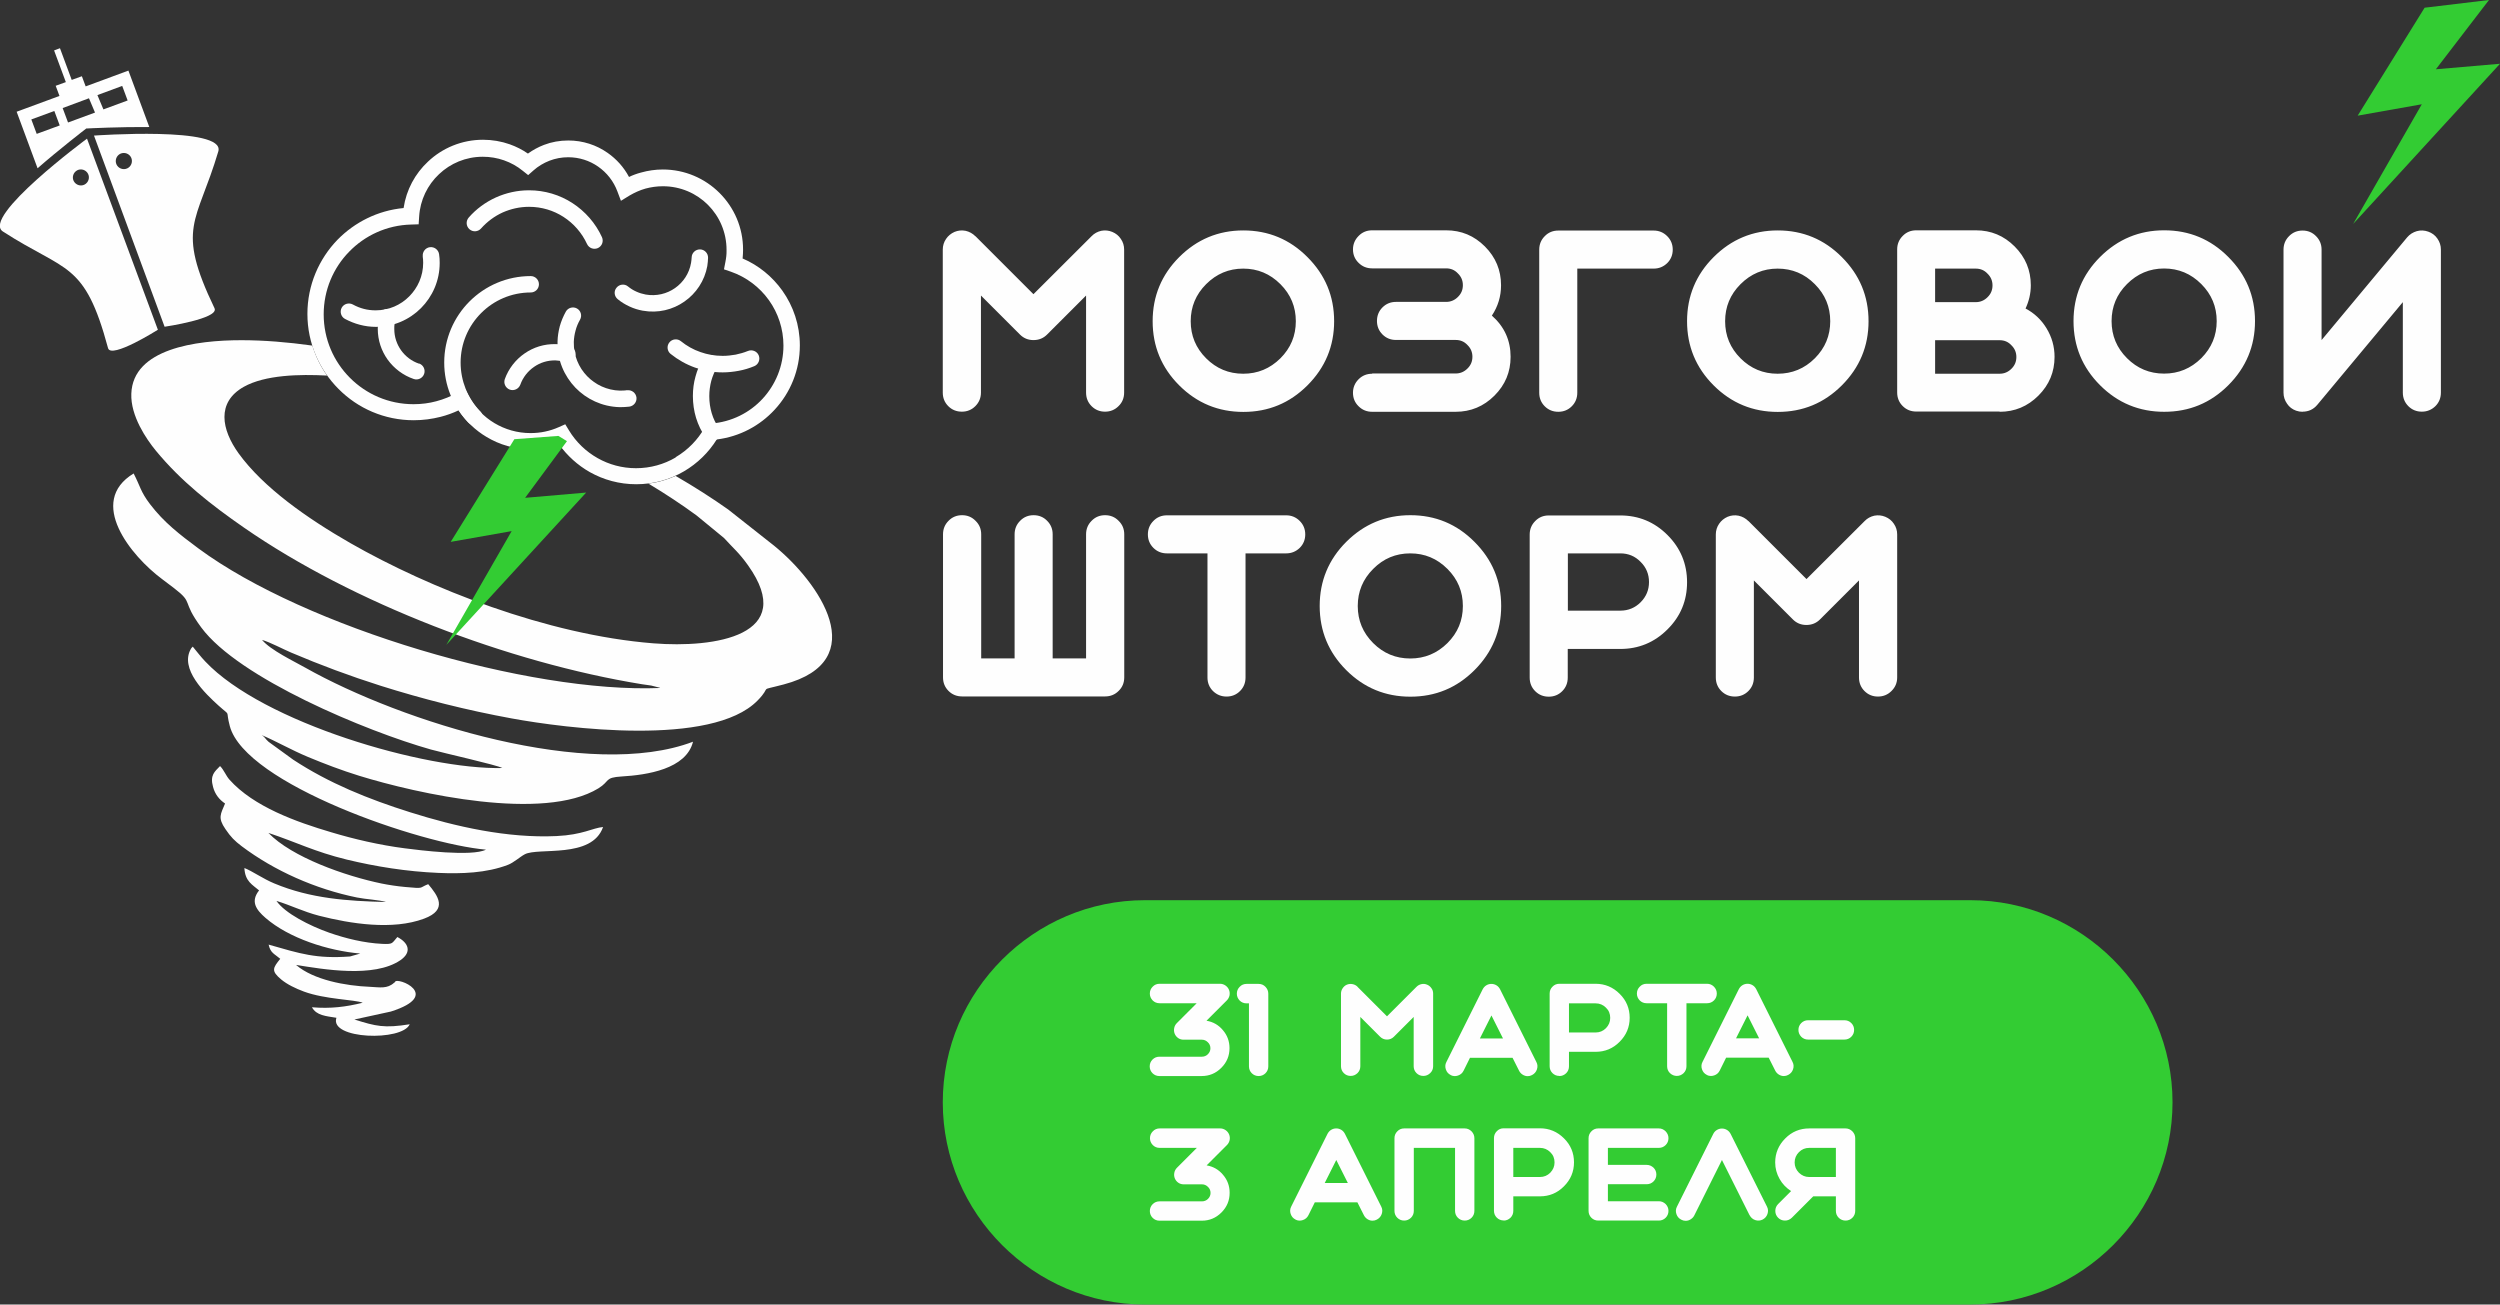 <?xml version="1.0" encoding="UTF-8"?>
<!DOCTYPE svg PUBLIC "-//W3C//DTD SVG 1.1//EN" "http://www.w3.org/Graphics/SVG/1.1/DTD/svg11.dtd">
<!-- Creator: CorelDRAW -->
<svg xmlns="http://www.w3.org/2000/svg" xml:space="preserve" width="48.215mm" height="25.159mm" version="1.1" style="shape-rendering:geometricPrecision; text-rendering:geometricPrecision; image-rendering:optimizeQuality; fill-rule:evenodd; clip-rule:evenodd"
viewBox="0 0 20.429 10.66"
 xmlns:xlink="http://www.w3.org/1999/xlink"
 xmlns:xodm="http://www.corel.com/coreldraw/odm/2003">
 <rect x="0" y="0" width="20.429" height="10.66" fill="#333333" stroke="none"/>
 <defs>
  <style type="text/css">
   <![CDATA[
    .fil0 {fill:#FEFEFE}
    .fil2 {fill:#33CC33}
    .fil1 {fill:#FEFEFE;fill-rule:nonzero}
   ]]>
  </style>
 </defs>
 <g id="Слой_x0020_1">
  <path class="fil0" d="M2.673 3.069c-0.225,-0.012 -0.506,-0.006 -0.681,0.092 -0.225,0.127 -0.182,0.35 -0.042,0.544 0.202,0.279 0.559,0.53 0.913,0.733 0.643,0.368 1.606,0.75 2.475,0.819 0.501,0.04 1.184,-0.062 0.775,-0.637 -0.075,-0.105 -0.118,-0.137 -0.197,-0.224l-0.224 -0.184c-0.119,-0.087 -0.251,-0.175 -0.393,-0.26 0.078,-0.01 0.153,-0.032 0.222,-0.063 0.155,0.09 0.299,0.182 0.429,0.274l0.374 0.295c0.37,0.3 0.814,0.941 0.08,1.135 -0.223,0.059 -0.087,0.003 -0.214,0.132 -0.374,0.381 -1.57,0.226 -2.007,0.146 -0.372,-0.068 -0.729,-0.159 -1.072,-0.267 -0.252,-0.08 -0.491,-0.169 -0.731,-0.271 -0.071,-0.03 -0.17,-0.084 -0.239,-0.104 0.07,0.084 0.264,0.176 0.352,0.226 0.798,0.45 2.332,0.925 3.17,0.606 -0.055,0.224 -0.377,0.272 -0.583,0.284 -0.143,0.009 -0.092,0.036 -0.19,0.097 -0.447,0.273 -1.477,0.045 -1.956,-0.103 -0.142,-0.044 -0.284,-0.098 -0.416,-0.153 -0.137,-0.057 -0.259,-0.128 -0.379,-0.179 0.026,0.016 0.029,0.032 0.056,0.055l0.201 0.146c0.292,0.192 0.614,0.322 0.957,0.43 0.371,0.117 0.794,0.213 1.195,0.194 0.214,-0.01 0.293,-0.066 0.38,-0.074 -0.091,0.262 -0.53,0.164 -0.64,0.223 -0.038,0.02 -0.09,0.068 -0.137,0.086 -0.177,0.068 -0.381,0.074 -0.569,0.066 -0.257,-0.011 -0.509,-0.051 -0.749,-0.109 -0.265,-0.065 -0.406,-0.14 -0.64,-0.218 0.192,0.199 0.627,0.352 0.926,0.414 0.06,0.012 0.126,0.022 0.191,0.028 0.164,0.015 0.109,0.008 0.189,-0.023 0.078,0.093 0.165,0.208 -0.034,0.282 -0.257,0.096 -0.599,0.042 -0.858,-0.024 -0.131,-0.034 -0.237,-0.088 -0.348,-0.121 0.07,0.101 0.27,0.203 0.432,0.26 0.135,0.047 0.286,0.084 0.433,0.091 0.089,0.004 0.077,-0.004 0.123,-0.056 0.091,0.047 0.122,0.123 0.024,0.19 -0.215,0.146 -0.628,0.074 -0.852,0.038 0.143,0.123 0.405,0.171 0.605,0.179 0.08,0.004 0.141,0.018 0.197,-0.034 0.002,-0.001 0.006,-0.002 0.007,-0.006 0.012,-0.045 0.395,0.106 -0.034,0.242l-0.298 0.065c0.178,0.056 0.244,0.072 0.452,0.039 -0.061,0.141 -0.659,0.124 -0.599,-0.053 -0.085,-0.014 -0.163,-0.018 -0.2,-0.086 0.152,0.013 0.278,-0.003 0.415,-0.037 -0.066,-0.026 -0.306,-0.027 -0.48,-0.091 -0.07,-0.026 -0.138,-0.059 -0.186,-0.099 -0.085,-0.071 -0.068,-0.094 -0.008,-0.169 -0.046,-0.04 -0.08,-0.046 -0.095,-0.116 0.259,0.074 0.387,0.117 0.665,0.097l0.084 -0.024c-0.265,-0.023 -0.582,-0.125 -0.774,-0.291 -0.081,-0.07 -0.123,-0.136 -0.053,-0.225 -0.053,-0.046 -0.115,-0.073 -0.12,-0.183 0.064,0.025 0.154,0.089 0.244,0.126 0.297,0.124 0.598,0.144 0.913,0.152 -0.045,-0.016 -0.17,-0.023 -0.237,-0.037 -0.339,-0.069 -0.675,-0.218 -0.942,-0.419 -0.058,-0.044 -0.089,-0.075 -0.133,-0.14 -0.065,-0.094 -0.038,-0.123 -0.003,-0.209 -0.045,-0.03 -0.082,-0.074 -0.098,-0.135 -0.027,-0.097 0.013,-0.125 0.057,-0.171 0.031,0.03 0.047,0.077 0.077,0.111 0.197,0.221 0.547,0.346 0.832,0.43 0.186,0.056 0.397,0.105 0.6,0.131 0.114,0.015 0.55,0.07 0.664,0.011 -0.534,-0.046 -1.966,-0.536 -2.093,-1.009 -0.039,-0.146 0.016,-0.071 -0.092,-0.168 -0.105,-0.095 -0.326,-0.302 -0.223,-0.469l0.012 -0.013c0.039,0.047 0.064,0.081 0.102,0.121 0.471,0.5 1.798,0.886 2.428,0.871 -0.044,-0.025 -0.488,-0.124 -0.583,-0.151 -0.528,-0.149 -1.571,-0.583 -1.877,-0.997 -0.167,-0.226 -0.057,-0.195 -0.223,-0.322 -0.037,-0.028 -0.065,-0.049 -0.099,-0.075 -0.25,-0.186 -0.615,-0.629 -0.231,-0.862 0.055,0.106 0.056,0.149 0.135,0.252 0.112,0.147 0.24,0.246 0.395,0.361 0.873,0.645 2.7,1.185 3.772,1.14 -0.003,-0.002 -0.007,-0.004 -0.01,-0.004l-0.063 -0.016c-0.026,-0.004 -0.051,-0.007 -0.077,-0.011 -1.087,-0.177 -2.361,-0.663 -3.251,-1.28 -0.268,-0.186 -0.513,-0.377 -0.721,-0.63 -0.076,-0.093 -0.206,-0.282 -0.199,-0.464 0.013,-0.367 0.527,-0.437 0.899,-0.437 0.184,0 0.379,0.016 0.58,0.044 0.028,0.09 0.069,0.174 0.123,0.248z"/>
  <path class="fil1" d="M7.97 1.93c-0.022,-0.022 -0.049,-0.037 -0.08,-0.044 -0.031,-0.006 -0.061,-0.003 -0.09,0.009 -0.029,0.013 -0.052,0.032 -0.069,0.057 -0.018,0.026 -0.027,0.056 -0.027,0.087l0 1.169c0,0.044 0.015,0.081 0.045,0.111 0.03,0.03 0.067,0.045 0.111,0.045 0.043,0 0.08,-0.015 0.11,-0.045 0.03,-0.03 0.046,-0.067 0.046,-0.111l0 -0.793 0.319 0.319c0.03,0.03 0.067,0.045 0.11,0.045 0.044,0 0.081,-0.015 0.111,-0.045l0.319 -0.319 0 0.793c0,0.044 0.015,0.081 0.045,0.111 0.03,0.03 0.067,0.045 0.11,0.045 0.043,0 0.08,-0.015 0.11,-0.045 0.031,-0.03 0.046,-0.067 0.046,-0.111l0 -1.169c0,-0.032 -0.009,-0.061 -0.027,-0.087 -0.017,-0.026 -0.041,-0.045 -0.07,-0.057 -0.029,-0.012 -0.059,-0.015 -0.09,-0.009 -0.03,0.007 -0.057,0.021 -0.079,0.044l-0.475 0.474 -0.474 -0.474zm2.619 0.695c0,0.118 -0.042,0.219 -0.126,0.303 -0.085,0.084 -0.186,0.126 -0.304,0.126 -0.118,0 -0.219,-0.042 -0.303,-0.126 -0.084,-0.084 -0.126,-0.185 -0.126,-0.303 0,-0.118 0.042,-0.219 0.126,-0.303 0.084,-0.084 0.185,-0.127 0.303,-0.127 0.118,0 0.219,0.042 0.304,0.127 0.084,0.084 0.126,0.185 0.126,0.303zm-1.17 0c0,0.204 0.072,0.379 0.217,0.524 0.145,0.145 0.32,0.217 0.524,0.217 0.205,0 0.379,-0.072 0.524,-0.217 0.145,-0.145 0.218,-0.32 0.218,-0.524 0,-0.205 -0.073,-0.379 -0.218,-0.524 -0.144,-0.145 -0.319,-0.218 -0.524,-0.218 -0.204,0 -0.379,0.073 -0.524,0.218 -0.144,0.144 -0.217,0.319 -0.217,0.524zm1.794 0.429c-0.044,0 -0.081,0.015 -0.111,0.045 -0.03,0.03 -0.046,0.067 -0.046,0.11 0,0.044 0.015,0.081 0.046,0.111 0.03,0.03 0.067,0.045 0.111,0.045l0.682 0c0.123,0 0.229,-0.044 0.317,-0.132 0.088,-0.088 0.132,-0.193 0.132,-0.317 0,-0.135 -0.051,-0.247 -0.153,-0.337 0.05,-0.075 0.075,-0.158 0.075,-0.248 0,-0.123 -0.044,-0.229 -0.132,-0.317 -0.088,-0.088 -0.193,-0.132 -0.317,-0.132l-0.604 0c-0.044,0 -0.081,0.015 -0.111,0.046 -0.03,0.03 -0.046,0.067 -0.046,0.11 0,0.043 0.015,0.08 0.046,0.11 0.03,0.03 0.067,0.045 0.111,0.045l0.604 0c0.038,0 0.07,0.013 0.096,0.041 0.027,0.026 0.041,0.058 0.041,0.096 0,0.038 -0.013,0.07 -0.041,0.097 -0.026,0.026 -0.058,0.04 -0.096,0.04l-0.41 0c-0.043,0 -0.08,0.015 -0.11,0.045 -0.03,0.03 -0.045,0.067 -0.045,0.111 0,0.043 0.015,0.08 0.045,0.11 0.03,0.03 0.067,0.045 0.11,0.045l0.488 0c0.038,0 0.07,0.013 0.096,0.041 0.027,0.026 0.041,0.058 0.041,0.096 0,0.038 -0.013,0.07 -0.041,0.097 -0.026,0.026 -0.058,0.04 -0.096,0.04l-0.682 0zm2.456 -1.014c0,-0.043 -0.015,-0.08 -0.045,-0.11 -0.031,-0.031 -0.068,-0.046 -0.111,-0.046l-0.779 0c-0.044,0 -0.081,0.015 -0.111,0.046 -0.03,0.03 -0.045,0.067 -0.045,0.11l0 1.169c0,0.044 0.015,0.081 0.045,0.111 0.03,0.03 0.067,0.045 0.111,0.045 0.043,0 0.08,-0.015 0.11,-0.045 0.03,-0.03 0.045,-0.067 0.045,-0.111l0 -1.014 0.624 0c0.043,0 0.08,-0.015 0.111,-0.045 0.03,-0.03 0.045,-0.067 0.045,-0.11zm1.287 0.585c0,0.118 -0.042,0.219 -0.126,0.303 -0.084,0.084 -0.186,0.126 -0.304,0.126 -0.118,0 -0.219,-0.042 -0.303,-0.126 -0.084,-0.084 -0.126,-0.185 -0.126,-0.303 0,-0.118 0.042,-0.219 0.126,-0.303 0.084,-0.084 0.185,-0.127 0.303,-0.127 0.118,0 0.22,0.042 0.304,0.127 0.084,0.084 0.126,0.185 0.126,0.303zm-1.17 0c0,0.204 0.072,0.379 0.217,0.524 0.145,0.145 0.32,0.217 0.524,0.217 0.205,0 0.379,-0.072 0.524,-0.217 0.145,-0.145 0.218,-0.32 0.218,-0.524 0,-0.205 -0.073,-0.379 -0.218,-0.524 -0.144,-0.145 -0.319,-0.218 -0.524,-0.218 -0.204,0 -0.379,0.073 -0.524,0.218 -0.144,0.144 -0.217,0.319 -0.217,0.524zm2.027 0.155l0.527 0c0.038,0 0.07,0.013 0.096,0.041 0.027,0.026 0.041,0.058 0.041,0.096 0,0.038 -0.013,0.07 -0.041,0.097 -0.026,0.026 -0.058,0.04 -0.096,0.04l-0.527 0 0 -0.273zm0 -0.585l0.332 0c0.038,0 0.07,0.013 0.096,0.041 0.027,0.026 0.041,0.058 0.041,0.096 0,0.038 -0.013,0.07 -0.041,0.097 -0.026,0.026 -0.058,0.04 -0.096,0.04l-0.332 0 0 -0.273zm0.527 1.17c0.123,0 0.229,-0.044 0.317,-0.132 0.088,-0.088 0.132,-0.193 0.132,-0.317 0,-0.084 -0.022,-0.162 -0.066,-0.234 -0.042,-0.069 -0.099,-0.123 -0.171,-0.161 0.028,-0.06 0.043,-0.123 0.043,-0.19 0,-0.123 -0.044,-0.229 -0.132,-0.317 -0.088,-0.088 -0.193,-0.132 -0.317,-0.132l-0.487 0c-0.044,0 -0.081,0.015 -0.111,0.046 -0.03,0.03 -0.045,0.067 -0.045,0.11l0 1.169c0,0.044 0.015,0.081 0.045,0.111 0.03,0.03 0.067,0.045 0.111,0.045l0.682 0zm1.774 -0.741c0,0.118 -0.042,0.219 -0.126,0.303 -0.085,0.084 -0.186,0.126 -0.304,0.126 -0.118,0 -0.219,-0.042 -0.303,-0.126 -0.084,-0.084 -0.126,-0.185 -0.126,-0.303 0,-0.118 0.042,-0.219 0.126,-0.303 0.084,-0.084 0.185,-0.127 0.303,-0.127 0.118,0 0.219,0.042 0.304,0.127 0.084,0.084 0.126,0.185 0.126,0.303zm-1.17 0c0,0.204 0.072,0.379 0.217,0.524 0.145,0.145 0.32,0.217 0.524,0.217 0.205,0 0.379,-0.072 0.524,-0.217 0.145,-0.145 0.218,-0.32 0.218,-0.524 0,-0.205 -0.073,-0.379 -0.218,-0.524 -0.144,-0.145 -0.319,-0.218 -0.524,-0.218 -0.204,0 -0.379,0.073 -0.524,0.218 -0.144,0.144 -0.217,0.319 -0.217,0.524zm1.872 0.741c-0.018,0 -0.036,-0.003 -0.053,-0.009 -0.031,-0.011 -0.056,-0.03 -0.074,-0.057 -0.019,-0.027 -0.029,-0.057 -0.029,-0.09l0 -1.169c0,-0.043 0.015,-0.08 0.045,-0.11 0.03,-0.031 0.067,-0.046 0.111,-0.046 0.043,0 0.08,0.015 0.11,0.046 0.03,0.03 0.045,0.067 0.045,0.11l0 0.739 0.699 -0.839c0.021,-0.025 0.048,-0.042 0.079,-0.051 0.032,-0.009 0.063,-0.007 0.094,0.004 0.031,0.011 0.056,0.03 0.074,0.056 0.019,0.027 0.029,0.057 0.029,0.09l0 1.169c0,0.044 -0.015,0.081 -0.045,0.111 -0.031,0.03 -0.068,0.045 -0.111,0.045 -0.043,0 -0.08,-0.015 -0.11,-0.045 -0.03,-0.03 -0.045,-0.067 -0.045,-0.111l0 -0.739 -0.699 0.839c-0.032,0.038 -0.072,0.056 -0.12,0.056zm-9.786 0.845c-0.043,0 -0.08,0.015 -0.11,0.046 -0.03,0.03 -0.045,0.067 -0.045,0.11l0 1.014 -0.273 0 0 -1.014c0,-0.043 -0.015,-0.08 -0.045,-0.11 -0.03,-0.031 -0.067,-0.046 -0.111,-0.046 -0.043,0 -0.08,0.015 -0.11,0.046 -0.03,0.03 -0.045,0.067 -0.045,0.11l0 1.014 -0.273 0 0 -1.014c0,-0.043 -0.015,-0.08 -0.046,-0.11 -0.03,-0.031 -0.067,-0.046 -0.11,-0.046 -0.044,0 -0.081,0.015 -0.111,0.046 -0.03,0.03 -0.045,0.067 -0.045,0.11l0 1.169c0,0.044 0.015,0.081 0.045,0.111 0.03,0.03 0.067,0.045 0.111,0.045l1.169 0c0.043,0 0.08,-0.015 0.11,-0.045 0.031,-0.03 0.046,-0.067 0.046,-0.111l0 -1.169c0,-0.043 -0.015,-0.08 -0.046,-0.11 -0.03,-0.031 -0.067,-0.046 -0.11,-0.046zm0.837 0.312l0 1.014c0,0.044 0.015,0.081 0.045,0.111 0.031,0.03 0.068,0.045 0.111,0.045 0.043,0 0.08,-0.015 0.11,-0.045 0.03,-0.03 0.045,-0.067 0.045,-0.111l0 -1.014 0.332 0c0.043,0 0.08,-0.015 0.111,-0.045 0.03,-0.03 0.045,-0.067 0.045,-0.11 0,-0.043 -0.015,-0.08 -0.045,-0.11 -0.031,-0.031 -0.068,-0.046 -0.111,-0.046l-0.974 0c-0.044,0 -0.081,0.015 -0.111,0.046 -0.03,0.03 -0.045,0.067 -0.045,0.11 0,0.043 0.015,0.08 0.045,0.11 0.03,0.03 0.067,0.045 0.111,0.045l0.331 0zm2.087 0.43c0,0.118 -0.042,0.219 -0.126,0.303 -0.085,0.084 -0.186,0.126 -0.304,0.126 -0.118,0 -0.219,-0.042 -0.303,-0.126 -0.084,-0.084 -0.126,-0.185 -0.126,-0.303 0,-0.118 0.042,-0.219 0.126,-0.303 0.084,-0.085 0.185,-0.127 0.303,-0.127 0.118,0 0.219,0.042 0.304,0.127 0.084,0.084 0.126,0.185 0.126,0.303zm-1.17 0c0,0.204 0.072,0.379 0.217,0.524 0.145,0.145 0.32,0.217 0.524,0.217 0.205,0 0.379,-0.072 0.524,-0.217 0.145,-0.145 0.218,-0.32 0.218,-0.524 0,-0.205 -0.073,-0.379 -0.218,-0.524 -0.144,-0.145 -0.319,-0.218 -0.524,-0.218 -0.204,0 -0.379,0.073 -0.524,0.218 -0.144,0.144 -0.217,0.319 -0.217,0.524zm2.691 -0.195c0,0.064 -0.023,0.119 -0.069,0.165 -0.045,0.045 -0.101,0.068 -0.165,0.068l-0.429 0 0 -0.468 0.429 0c0.065,0 0.12,0.023 0.165,0.069 0.046,0.045 0.069,0.101 0.069,0.165zm-0.819 0.936c0.043,0 0.08,-0.015 0.11,-0.045 0.03,-0.03 0.045,-0.067 0.045,-0.111l0 -0.234 0.429 0c0.15,0 0.279,-0.053 0.386,-0.16 0.107,-0.106 0.16,-0.235 0.16,-0.385 0,-0.15 -0.053,-0.279 -0.16,-0.386 -0.107,-0.107 -0.236,-0.16 -0.386,-0.16l-0.584 0c-0.044,0 -0.081,0.015 -0.111,0.046 -0.03,0.03 -0.045,0.067 -0.045,0.11l0 1.169c0,0.044 0.015,0.081 0.045,0.111 0.03,0.03 0.067,0.045 0.111,0.045zm1.631 -1.435c-0.022,-0.022 -0.049,-0.037 -0.08,-0.044 -0.031,-0.006 -0.061,-0.003 -0.09,0.009 -0.029,0.013 -0.052,0.032 -0.069,0.057 -0.018,0.026 -0.027,0.056 -0.027,0.087l0 1.169c0,0.044 0.015,0.081 0.045,0.111 0.03,0.03 0.067,0.045 0.111,0.045 0.043,0 0.08,-0.015 0.11,-0.045 0.03,-0.03 0.045,-0.067 0.045,-0.111l0 -0.793 0.319 0.319c0.03,0.03 0.067,0.045 0.11,0.045 0.044,0 0.081,-0.015 0.111,-0.045l0.319 -0.319 0 0.793c0,0.044 0.015,0.081 0.045,0.111 0.03,0.03 0.067,0.045 0.11,0.045 0.043,0 0.08,-0.015 0.11,-0.045 0.031,-0.03 0.047,-0.067 0.047,-0.111l0 -1.169c0,-0.032 -0.009,-0.061 -0.027,-0.087 -0.017,-0.026 -0.041,-0.045 -0.07,-0.057 -0.029,-0.012 -0.059,-0.015 -0.09,-0.009 -0.03,0.007 -0.057,0.021 -0.079,0.044l-0.475 0.474 -0.474 -0.474z"/>
  <path class="fil1" d="M3.924 3.36c0.026,0.027 0.025,0.069 -0.002,0.095 -0.027,0.026 -0.069,0.025 -0.095,-0.002 -0.062,-0.065 -0.112,-0.141 -0.146,-0.226 -0.033,-0.082 -0.051,-0.171 -0.051,-0.264 0,-0.195 0.079,-0.372 0.207,-0.5 0.128,-0.128 0.305,-0.207 0.5,-0.207 0.037,0 0.067,0.03 0.067,0.067 0,0.037 -0.03,0.067 -0.067,0.067 -0.158,0 -0.301,0.064 -0.405,0.168 -0.104,0.104 -0.168,0.247 -0.168,0.405 0,0.076 0.015,0.148 0.041,0.214 0.028,0.069 0.068,0.131 0.118,0.183z"/>
  <path class="fil1" d="M5.857 3.591c-0.066,0.106 -0.158,0.196 -0.267,0.26 -0.115,0.068 -0.249,0.106 -0.391,0.106 -0.138,0 -0.267,-0.036 -0.379,-0.099 -0.099,-0.056 -0.185,-0.134 -0.251,-0.226 -0.028,0.01 -0.057,0.018 -0.086,0.024 -0.048,0.01 -0.096,0.015 -0.145,0.015 -0.133,0 -0.257,-0.037 -0.363,-0.101 -0.091,-0.054 -0.169,-0.129 -0.227,-0.217 -0.047,0.022 -0.096,0.04 -0.147,0.053 -0.071,0.018 -0.144,0.028 -0.22,0.028 -0.24,0 -0.457,-0.097 -0.614,-0.255 -0.157,-0.157 -0.255,-0.374 -0.255,-0.614 0,-0.235 0.094,-0.449 0.246,-0.606 0.14,-0.143 0.329,-0.239 0.54,-0.259 0.022,-0.149 0.094,-0.281 0.199,-0.379 0.117,-0.111 0.276,-0.179 0.45,-0.179 0.076,0 0.15,0.013 0.218,0.037 0.053,0.019 0.103,0.044 0.149,0.076 0.04,-0.029 0.084,-0.053 0.131,-0.071 0.062,-0.024 0.129,-0.036 0.199,-0.036 0.119,0 0.23,0.037 0.321,0.101 0.073,0.051 0.133,0.118 0.175,0.197 0.031,-0.015 0.064,-0.027 0.098,-0.036 0.057,-0.016 0.117,-0.025 0.178,-0.025 0.181,0 0.345,0.073 0.464,0.192 0.119,0.119 0.192,0.282 0.192,0.463 0,0.02 -0.001,0.042 -0.003,0.064l-0.001 0.008c0.131,0.056 0.243,0.148 0.325,0.263 0.09,0.127 0.143,0.281 0.143,0.448 0,0.202 -0.078,0.387 -0.206,0.525 -0.121,0.131 -0.286,0.22 -0.472,0.243zm-0.334 0.144c0.098,-0.058 0.179,-0.141 0.235,-0.24l0.018 -0.031 0.036 -0.003c0.166,-0.013 0.314,-0.088 0.42,-0.203 0.105,-0.114 0.17,-0.266 0.17,-0.434 0,-0.138 -0.044,-0.266 -0.118,-0.37 -0.076,-0.107 -0.185,-0.19 -0.312,-0.234l-0.056 -0.019 0.011 -0.057c0.004,-0.018 0.006,-0.035 0.008,-0.051l0 -0c0.002,-0.015 0.002,-0.033 0.002,-0.051 0,-0.144 -0.058,-0.274 -0.152,-0.368 -0.094,-0.094 -0.224,-0.152 -0.368,-0.152 -0.05,0 -0.097,0.007 -0.142,0.019 -0.046,0.013 -0.09,0.033 -0.131,0.057l-0.07 0.043 -0.029 -0.077c-0.031,-0.083 -0.086,-0.153 -0.158,-0.203 -0.069,-0.048 -0.153,-0.076 -0.244,-0.076 -0.054,0 -0.105,0.01 -0.152,0.028 -0.049,0.019 -0.094,0.046 -0.132,0.08l-0.043 0.038 -0.044 -0.035c-0.045,-0.037 -0.097,-0.066 -0.154,-0.086 -0.054,-0.019 -0.112,-0.029 -0.173,-0.029 -0.139,0 -0.264,0.054 -0.357,0.142 -0.094,0.088 -0.155,0.211 -0.163,0.348l-0.004 0.062 -0.062 0.002c-0.198,0.005 -0.377,0.089 -0.506,0.222 -0.129,0.132 -0.208,0.313 -0.208,0.512 0,0.203 0.082,0.386 0.215,0.519 0.133,0.133 0.316,0.215 0.519,0.215 0.065,0 0.127,-0.008 0.186,-0.024 0.061,-0.016 0.119,-0.04 0.173,-0.07l0.06 -0.034 0.032 0.061c0.049,0.092 0.122,0.169 0.211,0.222 0.086,0.051 0.186,0.081 0.294,0.081 0.041,0 0.081,-0.004 0.118,-0.012 0.039,-0.008 0.076,-0.02 0.112,-0.036l0.054 -0.024 0.031 0.051c0.057,0.094 0.138,0.172 0.234,0.226 0.092,0.052 0.199,0.082 0.313,0.082 0.118,0 0.229,-0.032 0.323,-0.087z"/>
  <path class="fil1" d="M3.931 1.867c-0.025,0.028 -0.067,0.031 -0.095,0.006 -0.028,-0.025 -0.03,-0.067 -0.006,-0.095 0.061,-0.07 0.137,-0.126 0.223,-0.165 0.083,-0.037 0.174,-0.058 0.27,-0.058 0.13,0 0.252,0.038 0.354,0.104 0.105,0.068 0.19,0.165 0.242,0.279 0.015,0.034 0.001,0.073 -0.033,0.089 -0.034,0.015 -0.073,0.001 -0.089,-0.033 -0.042,-0.091 -0.109,-0.168 -0.193,-0.222 -0.081,-0.052 -0.177,-0.082 -0.281,-0.082 -0.077,0 -0.149,0.017 -0.215,0.046 -0.068,0.031 -0.128,0.076 -0.177,0.131z"/>
  <path class="fil1" d="M3.455 2.096c-0.005,-0.037 0.021,-0.071 0.057,-0.076 0.037,-0.005 0.071,0.021 0.076,0.057 0.002,0.012 0.003,0.024 0.004,0.036 0.001,0.013 0.001,0.025 0.001,0.036 0,0.144 -0.059,0.275 -0.153,0.369 -0.095,0.095 -0.225,0.153 -0.369,0.153 -0.044,0 -0.088,-0.006 -0.13,-0.017 -0.043,-0.011 -0.084,-0.028 -0.122,-0.048 -0.033,-0.018 -0.044,-0.059 -0.027,-0.091 0.018,-0.033 0.059,-0.044 0.091,-0.027 0.029,0.016 0.059,0.028 0.09,0.036 0.03,0.008 0.063,0.012 0.097,0.012 0.107,0 0.204,-0.043 0.274,-0.114 0.07,-0.07 0.114,-0.167 0.114,-0.274 0,-0.01 -0,-0.02 -0.001,-0.028 -0.001,-0.009 -0.002,-0.018 -0.003,-0.027z"/>
  <path class="fil1" d="M3.424 2.97c0.035,0.012 0.054,0.05 0.042,0.085 -0.012,0.035 -0.05,0.054 -0.085,0.042 -0.086,-0.029 -0.161,-0.086 -0.213,-0.158 -0.051,-0.071 -0.081,-0.158 -0.081,-0.252 0,-0.018 0.001,-0.037 0.004,-0.057 0.003,-0.02 0.006,-0.039 0.011,-0.056 0.01,-0.036 0.047,-0.057 0.083,-0.047 0.036,0.01 0.057,0.047 0.047,0.083 -0.004,0.013 -0.006,0.026 -0.008,0.039 -0.002,0.012 -0.002,0.025 -0.002,0.04 0,0.065 0.021,0.125 0.056,0.174l0 0c0.036,0.05 0.087,0.089 0.147,0.109z"/>
  <path class="fil1" d="M5.126 3.189c0.037,-0.004 0.07,0.022 0.075,0.059 0.004,0.037 -0.022,0.07 -0.059,0.075 -0.011,0.001 -0.023,0.002 -0.037,0.003 -0.011,0.001 -0.023,0.001 -0.035,0.001l0 0 -0.008 -0c-0.142,-0.004 -0.269,-0.065 -0.36,-0.159 -0.092,-0.096 -0.149,-0.227 -0.146,-0.37l-0 0 0 -0.008c0.001,-0.043 0.008,-0.084 0.018,-0.123l0 -0c0.012,-0.043 0.029,-0.083 0.05,-0.121 0.018,-0.032 0.059,-0.043 0.091,-0.025 0.032,0.018 0.043,0.059 0.025,0.091 -0.016,0.028 -0.029,0.058 -0.037,0.09 -0.008,0.029 -0.013,0.06 -0.014,0.091l0 0.004 -0 0 -0 0.001c-0.002,0.107 0.04,0.205 0.109,0.276 0.068,0.07 0.162,0.115 0.267,0.118l0.004 -0 0 0 0.001 0c0.009,0 0.018,-0 0.028,-0.001 0.008,-0 0.017,-0.001 0.027,-0.003z"/>
  <path class="fil1" d="M4.252 3.143c-0.013,0.035 -0.051,0.053 -0.086,0.041 -0.035,-0.013 -0.053,-0.051 -0.041,-0.086 0.031,-0.086 0.088,-0.159 0.162,-0.21 0.072,-0.05 0.159,-0.078 0.253,-0.076 0.021,0 0.04,0.002 0.058,0.004l0.003 0c0.018,0.003 0.035,0.007 0.054,0.012 0.035,0.01 0.056,0.048 0.046,0.083 -0.01,0.035 -0.048,0.056 -0.083,0.046 -0.011,-0.003 -0.024,-0.006 -0.037,-0.008l-0.002 -0c-0.014,-0.002 -0.027,-0.003 -0.04,-0.004 -0.065,-0.001 -0.125,0.018 -0.175,0.053 -0.051,0.035 -0.091,0.086 -0.112,0.145z"/>
  <path class="fil1" d="M5.652 2.103c0.001,-0.037 0.032,-0.066 0.069,-0.065 0.037,0.001 0.066,0.032 0.065,0.069 -0,0.011 -0.001,0.022 -0.002,0.032 -0.001,0.012 -0.003,0.023 -0.004,0.032l-0 0.002c-0.022,0.122 -0.092,0.225 -0.187,0.291 -0.095,0.067 -0.216,0.097 -0.339,0.075l-0.001 -0c-0.038,-0.007 -0.074,-0.018 -0.108,-0.034 -0.035,-0.016 -0.068,-0.036 -0.097,-0.06 -0.029,-0.023 -0.034,-0.066 -0.01,-0.094 0.023,-0.029 0.066,-0.034 0.094,-0.01 0.021,0.017 0.043,0.031 0.068,0.042 0.024,0.011 0.05,0.019 0.077,0.024 0.087,0.015 0.172,-0.006 0.239,-0.053 0.067,-0.047 0.116,-0.119 0.131,-0.206 0.002,-0.009 0.003,-0.016 0.003,-0.022 0.001,-0.008 0.001,-0.016 0.002,-0.022z"/>
  <path class="fil1" d="M6.112 2.868c0.034,-0.014 0.074,0.002 0.088,0.036 0.014,0.034 -0.002,0.074 -0.036,0.088 -0.041,0.017 -0.083,0.03 -0.127,0.038 -0.043,0.008 -0.087,0.013 -0.132,0.013 -0.079,0 -0.155,-0.014 -0.225,-0.039 -0.073,-0.026 -0.14,-0.064 -0.2,-0.112 -0.029,-0.023 -0.033,-0.066 -0.01,-0.094 0.023,-0.029 0.066,-0.033 0.094,-0.01 0.047,0.038 0.101,0.069 0.16,0.089 0.056,0.02 0.117,0.031 0.181,0.031 0.037,0 0.072,-0.004 0.106,-0.01 0.035,-0.007 0.069,-0.017 0.101,-0.03z"/>
  <path class="fil1" d="M5.875 3.495c0.021,0.03 0.014,0.072 -0.016,0.094 -0.03,0.021 -0.072,0.014 -0.094,-0.016 -0.033,-0.046 -0.059,-0.1 -0.077,-0.158 -0.017,-0.056 -0.026,-0.117 -0.026,-0.179 0,-0.055 0.007,-0.108 0.021,-0.158 0.014,-0.052 0.034,-0.101 0.06,-0.144 0.019,-0.032 0.06,-0.042 0.092,-0.023 0.032,0.019 0.042,0.06 0.023,0.092 -0.019,0.033 -0.035,0.07 -0.046,0.11 -0.01,0.039 -0.016,0.08 -0.016,0.124 0,0.05 0.007,0.097 0.02,0.14 0.013,0.044 0.033,0.085 0.058,0.119z"/>
  <polygon class="fil2" points="4.203,3.589 3.683,4.428 4.181,4.34 3.647,5.27 4.79,4.025 4.291,4.068 4.633,3.605 4.563,3.562 "/>
  <polygon class="fil2" points="19.813,0.063 19.266,0.945 19.79,0.852 19.229,1.83 20.429,0.521 19.905,0.566 20.339,0 "/>
  <g id="_2018019138976">
   <path class="fil1" d="M1.345 2.67c0,0 0.449,-0.066 0.408,-0.151 -0.319,-0.666 -0.144,-0.691 0.031,-1.282 0.061,-0.207 -1.016,-0.129 -1.016,-0.129l0.577 1.562zm-0.335 -1.42c0.036,-0.001 0.067,0.027 0.068,0.064 0.001,0.036 -0.027,0.067 -0.064,0.068 -0.036,0.001 -0.067,-0.027 -0.068,-0.064 -0.001,-0.036 0.027,-0.067 0.064,-0.068z"/>
   <path class="fil1" d="M0.999 0.702l-0.203 0.075 0.049 0.117 0.198 -0.073 -0.044 -0.118zm-0.223 0.217l-0.049 -0.116 -0.215 0.08 0.044 0.118 0.22 -0.081zm-0.332 -0.012l-0.188 0.069 0.044 0.118 0.188 -0.069 -0.044 -0.118zm0.605 -0.331l0.171 0.462c-0.234,-0.002 -0.497,0.011 -0.513,0.012l-0.001 0 -0 0 -0 0 -0.001 0c-0.013,0.01 -0.222,0.171 -0.398,0.325l-0.171 -0.462 0.35 -0.129 -0.031 -0.083 0.083 -0.03 -0.096 -0.259 0.048 -0.018 0.096 0.259 0.083 -0.03 0.031 0.083 0.349 -0.129z"/>
   <path class="fil1" d="M1.291 2.694c0,0 -0.383,0.242 -0.408,0.151 -0.192,-0.713 -0.341,-0.618 -0.859,-0.953 -0.182,-0.117 0.687,-0.759 0.687,-0.759l0.579 1.561zm-0.671 -1.295c-0.028,0.023 -0.033,0.064 -0.01,0.092 0.023,0.028 0.064,0.033 0.092,0.01 0.028,-0.023 0.033,-0.064 0.01,-0.092 -0.023,-0.028 -0.064,-0.033 -0.092,-0.01z"/>
  </g>
  <g id="_2018019150832">
   <path class="fil2" d="M9.356 7.356l6.745 0c0.909,0 1.652,0.744 1.652,1.652l0 0c0,0.909 -0.744,1.652 -1.652,1.652l-6.745 0c-0.909,0 -1.652,-0.744 -1.652,-1.652l0 -0c0,-0.909 0.743,-1.652 1.652,-1.652z"/>
   <path class="fil1" d="M9.819 8.793c0.063,0 0.116,-0.022 0.161,-0.067 0.045,-0.045 0.067,-0.098 0.067,-0.161 0,-0.056 -0.018,-0.105 -0.054,-0.147 -0.035,-0.042 -0.08,-0.068 -0.134,-0.077l0.166 -0.166c0.011,-0.011 0.018,-0.024 0.022,-0.04 0.003,-0.016 0.002,-0.031 -0.004,-0.046 -0.006,-0.015 -0.016,-0.027 -0.029,-0.036 -0.013,-0.009 -0.028,-0.014 -0.044,-0.014l-0.495 0c-0.022,0 -0.041,0.008 -0.056,0.024 -0.015,0.015 -0.023,0.034 -0.023,0.056 0,0.022 0.008,0.04 0.023,0.056 0.015,0.015 0.034,0.023 0.056,0.023l0.304 0 -0.162 0.162c-0.011,0.011 -0.019,0.025 -0.022,0.041 -0.003,0.016 -0.002,0.031 0.004,0.046 0.006,0.015 0.016,0.027 0.029,0.036 0.013,0.009 0.028,0.013 0.044,0.013l0.149 0c0.019,0 0.035,0.007 0.049,0.021 0.014,0.013 0.021,0.03 0.021,0.049 0,0.019 -0.007,0.035 -0.021,0.049 -0.013,0.013 -0.03,0.02 -0.049,0.02l-0.347 0c-0.022,0 -0.041,0.008 -0.056,0.023 -0.015,0.015 -0.023,0.034 -0.023,0.056 0,0.022 0.008,0.041 0.023,0.056 0.015,0.015 0.034,0.023 0.056,0.023l0.347 0zm0.367 -0.753c-0.022,0 -0.041,0.008 -0.056,0.024 -0.015,0.015 -0.023,0.034 -0.023,0.056 0,0.022 0.008,0.04 0.023,0.056 0.015,0.015 0.034,0.023 0.056,0.023l0.02 0 0 0.515c0,0.022 0.008,0.041 0.023,0.056 0.015,0.015 0.034,0.023 0.056,0.023 0.022,0 0.041,-0.008 0.056,-0.023 0.015,-0.015 0.023,-0.034 0.023,-0.056l0 -0.594c0,-0.022 -0.008,-0.04 -0.023,-0.056 -0.015,-0.016 -0.034,-0.024 -0.056,-0.024l-0.099 0zm0.908 0.024c-0.011,-0.011 -0.025,-0.019 -0.041,-0.022 -0.016,-0.003 -0.031,-0.002 -0.046,0.004 -0.015,0.006 -0.026,0.016 -0.035,0.029 -0.009,0.013 -0.014,0.028 -0.014,0.044l0 0.594c0,0.022 0.008,0.041 0.023,0.056 0.015,0.015 0.034,0.023 0.056,0.023 0.022,0 0.04,-0.008 0.056,-0.023 0.015,-0.015 0.023,-0.034 0.023,-0.056l0 -0.403 0.162 0.162c0.015,0.015 0.034,0.023 0.056,0.023 0.022,0 0.041,-0.008 0.056,-0.023l0.162 -0.162 0 0.403c0,0.022 0.008,0.041 0.023,0.056 0.015,0.015 0.034,0.023 0.056,0.023 0.022,0 0.04,-0.008 0.056,-0.023 0.016,-0.015 0.024,-0.034 0.024,-0.056l0 -0.594c0,-0.016 -0.004,-0.031 -0.014,-0.044 -0.009,-0.013 -0.021,-0.023 -0.036,-0.029 -0.015,-0.006 -0.03,-0.008 -0.046,-0.004 -0.015,0.003 -0.029,0.011 -0.04,0.022l-0.241 0.241 -0.241 -0.241zm1.093 0.233l0.095 0.189 -0.189 0 0.095 -0.189zm-0.333 0.488c0.019,0.01 0.04,0.011 0.06,0.004 0.021,-0.007 0.036,-0.02 0.046,-0.04l0.052 -0.105 0.348 0 0.053 0.105c0.007,0.014 0.017,0.025 0.03,0.033 0.013,0.008 0.026,0.012 0.041,0.012 0.012,0 0.024,-0.003 0.035,-0.009 0.019,-0.01 0.033,-0.025 0.04,-0.046 0.007,-0.021 0.006,-0.041 -0.004,-0.06l-0.297 -0.595c-0.007,-0.013 -0.016,-0.024 -0.029,-0.032 -0.013,-0.008 -0.027,-0.012 -0.042,-0.012 -0.015,0 -0.029,0.004 -0.042,0.012 -0.013,0.008 -0.022,0.019 -0.029,0.032l-0.297 0.595c-0.01,0.019 -0.011,0.04 -0.004,0.06 0.007,0.021 0.02,0.036 0.04,0.046zm1.304 -0.467c0,0.033 -0.012,0.06 -0.035,0.084 -0.023,0.023 -0.051,0.035 -0.084,0.035l-0.218 0 0 -0.238 0.218 0c0.033,0 0.061,0.012 0.084,0.035 0.024,0.023 0.035,0.051 0.035,0.084zm-0.416 0.475c0.022,0 0.04,-0.008 0.056,-0.023 0.015,-0.015 0.023,-0.034 0.023,-0.056l0 -0.119 0.218 0c0.076,0 0.142,-0.027 0.196,-0.082 0.054,-0.054 0.082,-0.119 0.082,-0.196 0,-0.076 -0.027,-0.142 -0.082,-0.196 -0.054,-0.054 -0.12,-0.082 -0.196,-0.082l-0.297 0c-0.022,0 -0.041,0.008 -0.056,0.024 -0.015,0.015 -0.023,0.034 -0.023,0.056l0 0.594c0,0.022 0.008,0.041 0.023,0.056 0.015,0.015 0.034,0.023 0.056,0.023zm0.881 -0.595l0 0.515c0,0.022 0.008,0.041 0.023,0.056 0.016,0.015 0.035,0.023 0.056,0.023 0.022,0 0.04,-0.008 0.056,-0.023 0.015,-0.015 0.023,-0.034 0.023,-0.056l0 -0.515 0.169 0c0.022,0 0.041,-0.008 0.056,-0.023 0.015,-0.015 0.023,-0.034 0.023,-0.056 0,-0.022 -0.008,-0.04 -0.023,-0.056 -0.016,-0.016 -0.035,-0.024 -0.056,-0.024l-0.495 0c-0.022,0 -0.041,0.008 -0.056,0.024 -0.015,0.015 -0.023,0.034 -0.023,0.056 0,0.022 0.008,0.04 0.023,0.056 0.015,0.015 0.034,0.023 0.056,0.023l0.168 0zm0.657 0.098l0.095 0.189 -0.189 0 0.095 -0.189zm-0.333 0.488c0.019,0.01 0.04,0.011 0.06,0.004 0.021,-0.007 0.036,-0.02 0.046,-0.04l0.052 -0.105 0.348 0 0.053 0.105c0.007,0.014 0.017,0.025 0.03,0.033 0.013,0.008 0.026,0.012 0.041,0.012 0.012,0 0.024,-0.003 0.035,-0.009 0.019,-0.01 0.033,-0.025 0.04,-0.046 0.007,-0.021 0.006,-0.041 -0.004,-0.06l-0.297 -0.595c-0.007,-0.013 -0.016,-0.024 -0.029,-0.032 -0.013,-0.008 -0.027,-0.012 -0.042,-0.012 -0.015,0 -0.029,0.004 -0.042,0.012 -0.013,0.008 -0.022,0.019 -0.029,0.032l-0.297 0.595c-0.01,0.019 -0.011,0.04 -0.004,0.06 0.007,0.021 0.02,0.036 0.04,0.046zm0.828 -0.447c-0.022,0 -0.041,0.008 -0.056,0.023 -0.015,0.015 -0.023,0.034 -0.023,0.056 0,0.022 0.008,0.04 0.023,0.056 0.015,0.015 0.034,0.023 0.056,0.023l0.297 0c0.022,0 0.041,-0.008 0.056,-0.023 0.015,-0.015 0.023,-0.034 0.023,-0.056 0,-0.022 -0.008,-0.041 -0.023,-0.056 -0.015,-0.015 -0.034,-0.023 -0.056,-0.023l-0.297 0zm-4.955 1.638c0.063,0 0.116,-0.022 0.161,-0.067 0.045,-0.045 0.067,-0.098 0.067,-0.161 0,-0.056 -0.018,-0.105 -0.054,-0.147 -0.035,-0.042 -0.08,-0.068 -0.134,-0.077l0.166 -0.166c0.011,-0.011 0.018,-0.024 0.022,-0.04 0.003,-0.016 0.002,-0.031 -0.004,-0.046 -0.006,-0.015 -0.016,-0.027 -0.029,-0.036 -0.013,-0.009 -0.028,-0.014 -0.044,-0.014l-0.495 0c-0.022,0 -0.041,0.008 -0.056,0.024 -0.015,0.015 -0.023,0.034 -0.023,0.056 0,0.022 0.008,0.04 0.023,0.056 0.015,0.015 0.034,0.023 0.056,0.023l0.304 0 -0.162 0.162c-0.011,0.011 -0.019,0.025 -0.022,0.041 -0.003,0.016 -0.002,0.031 0.004,0.046 0.006,0.015 0.016,0.027 0.029,0.036 0.013,0.009 0.028,0.013 0.044,0.013l0.149 0c0.019,0 0.035,0.007 0.049,0.021 0.014,0.013 0.021,0.03 0.021,0.049 0,0.019 -0.007,0.035 -0.021,0.049 -0.013,0.013 -0.03,0.02 -0.049,0.02l-0.347 0c-0.022,0 -0.041,0.008 -0.056,0.023 -0.015,0.015 -0.023,0.034 -0.023,0.056 0,0.022 0.008,0.041 0.023,0.056 0.015,0.015 0.034,0.023 0.056,0.023l0.347 0zm1.099 -0.497l0.095 0.189 -0.189 0 0.095 -0.189zm-0.333 0.488c0.019,0.01 0.04,0.011 0.06,0.004 0.021,-0.007 0.036,-0.02 0.046,-0.04l0.052 -0.105 0.348 0 0.053 0.105c0.007,0.014 0.017,0.025 0.03,0.033 0.013,0.008 0.026,0.012 0.041,0.012 0.012,0 0.024,-0.003 0.035,-0.009 0.019,-0.01 0.033,-0.025 0.04,-0.046 0.007,-0.021 0.006,-0.041 -0.004,-0.06l-0.297 -0.595c-0.007,-0.013 -0.016,-0.024 -0.029,-0.032 -0.013,-0.008 -0.027,-0.012 -0.042,-0.012 -0.015,0 -0.029,0.004 -0.042,0.012 -0.013,0.008 -0.022,0.019 -0.029,0.032l-0.297 0.595c-0.01,0.019 -0.011,0.04 -0.004,0.06 0.007,0.021 0.02,0.036 0.04,0.046zm0.888 -0.745c-0.022,0 -0.041,0.008 -0.056,0.024 -0.015,0.015 -0.023,0.034 -0.023,0.056l0 0.594c0,0.022 0.008,0.041 0.023,0.056 0.015,0.015 0.034,0.023 0.056,0.023 0.022,0 0.04,-0.008 0.056,-0.023 0.015,-0.015 0.023,-0.034 0.023,-0.056l0 -0.515 0.337 0 0 0.515c0,0.022 0.008,0.041 0.023,0.056 0.015,0.015 0.034,0.023 0.056,0.023 0.022,0 0.041,-0.008 0.056,-0.023 0.015,-0.015 0.023,-0.034 0.023,-0.056l0 -0.594c0,-0.022 -0.008,-0.04 -0.023,-0.056 -0.016,-0.016 -0.035,-0.024 -0.056,-0.024l-0.495 0zm1.229 0.278c0,0.033 -0.012,0.06 -0.035,0.084 -0.023,0.023 -0.051,0.035 -0.084,0.035l-0.218 0 0 -0.238 0.218 0c0.033,0 0.061,0.012 0.084,0.035 0.024,0.023 0.035,0.051 0.035,0.084zm-0.416 0.475c0.022,0 0.04,-0.008 0.056,-0.023 0.015,-0.015 0.023,-0.034 0.023,-0.056l0 -0.119 0.218 0c0.076,0 0.142,-0.027 0.196,-0.082 0.054,-0.054 0.082,-0.119 0.082,-0.196 0,-0.076 -0.027,-0.142 -0.082,-0.196 -0.054,-0.054 -0.12,-0.082 -0.196,-0.082l-0.297 0c-0.022,0 -0.041,0.008 -0.056,0.024 -0.015,0.015 -0.023,0.034 -0.023,0.056l0 0.594c0,0.022 0.008,0.041 0.023,0.056 0.015,0.015 0.034,0.023 0.056,0.023zm1.268 0c0.022,0 0.041,-0.008 0.056,-0.023 0.015,-0.015 0.023,-0.034 0.023,-0.056 0,-0.022 -0.008,-0.04 -0.023,-0.056 -0.016,-0.015 -0.035,-0.023 -0.056,-0.023l-0.416 0 0 -0.139 0.317 0c0.022,0 0.041,-0.008 0.056,-0.023 0.015,-0.015 0.023,-0.034 0.023,-0.056 0,-0.022 -0.008,-0.041 -0.023,-0.056 -0.016,-0.015 -0.035,-0.023 -0.056,-0.023l-0.317 0 0 -0.139 0.416 0c0.022,0 0.041,-0.008 0.056,-0.023 0.015,-0.015 0.023,-0.034 0.023,-0.056 0,-0.022 -0.008,-0.04 -0.023,-0.056 -0.016,-0.016 -0.035,-0.024 -0.056,-0.024l-0.495 0c-0.022,0 -0.041,0.008 -0.056,0.024 -0.015,0.015 -0.023,0.034 -0.023,0.056l0 0.594c0,0.022 0.008,0.041 0.023,0.056 0.015,0.015 0.034,0.023 0.056,0.023l0.495 0zm0.742 -0.044c0.01,0.019 0.025,0.033 0.046,0.04 0.021,0.007 0.041,0.005 0.06,-0.004 0.019,-0.01 0.033,-0.025 0.04,-0.046 0.007,-0.021 0.006,-0.041 -0.004,-0.06l-0.297 -0.594c-0.007,-0.013 -0.016,-0.024 -0.029,-0.032 -0.013,-0.008 -0.027,-0.012 -0.042,-0.012 -0.015,0 -0.029,0.004 -0.042,0.012 -0.013,0.008 -0.022,0.018 -0.029,0.032l-0.297 0.595c-0.01,0.019 -0.011,0.04 -0.004,0.06 0.007,0.021 0.02,0.036 0.04,0.046 0.011,0.006 0.023,0.009 0.035,0.009 0.015,0 0.029,-0.004 0.041,-0.012 0.013,-0.008 0.023,-0.018 0.03,-0.032l0.226 -0.453 0.226 0.452zm0.368 -0.431c0,-0.033 0.012,-0.061 0.035,-0.084 0.024,-0.024 0.051,-0.035 0.084,-0.035l0.218 0 0 0.238 -0.218 0c-0.033,0 -0.06,-0.012 -0.084,-0.035 -0.023,-0.024 -0.035,-0.051 -0.035,-0.084zm0.337 0.277l0 0.119c0,0.022 0.008,0.041 0.023,0.056 0.015,0.015 0.034,0.023 0.056,0.023 0.022,0 0.041,-0.008 0.056,-0.023 0.015,-0.015 0.023,-0.034 0.023,-0.056l0 -0.594c0,-0.022 -0.008,-0.04 -0.023,-0.056 -0.016,-0.016 -0.035,-0.024 -0.056,-0.024l-0.297 0c-0.076,0 -0.142,0.027 -0.196,0.082 -0.054,0.054 -0.082,0.12 -0.082,0.196 0,0.048 0.012,0.093 0.036,0.135 0.023,0.041 0.054,0.073 0.094,0.099l-0.106 0.106c-0.015,0.015 -0.023,0.034 -0.023,0.056 0,0.022 0.008,0.041 0.023,0.056 0.015,0.015 0.034,0.023 0.056,0.023 0.022,0 0.04,-0.008 0.056,-0.023l0.175 -0.175 0.185 0z"/>
  </g>
 </g>
</svg>
